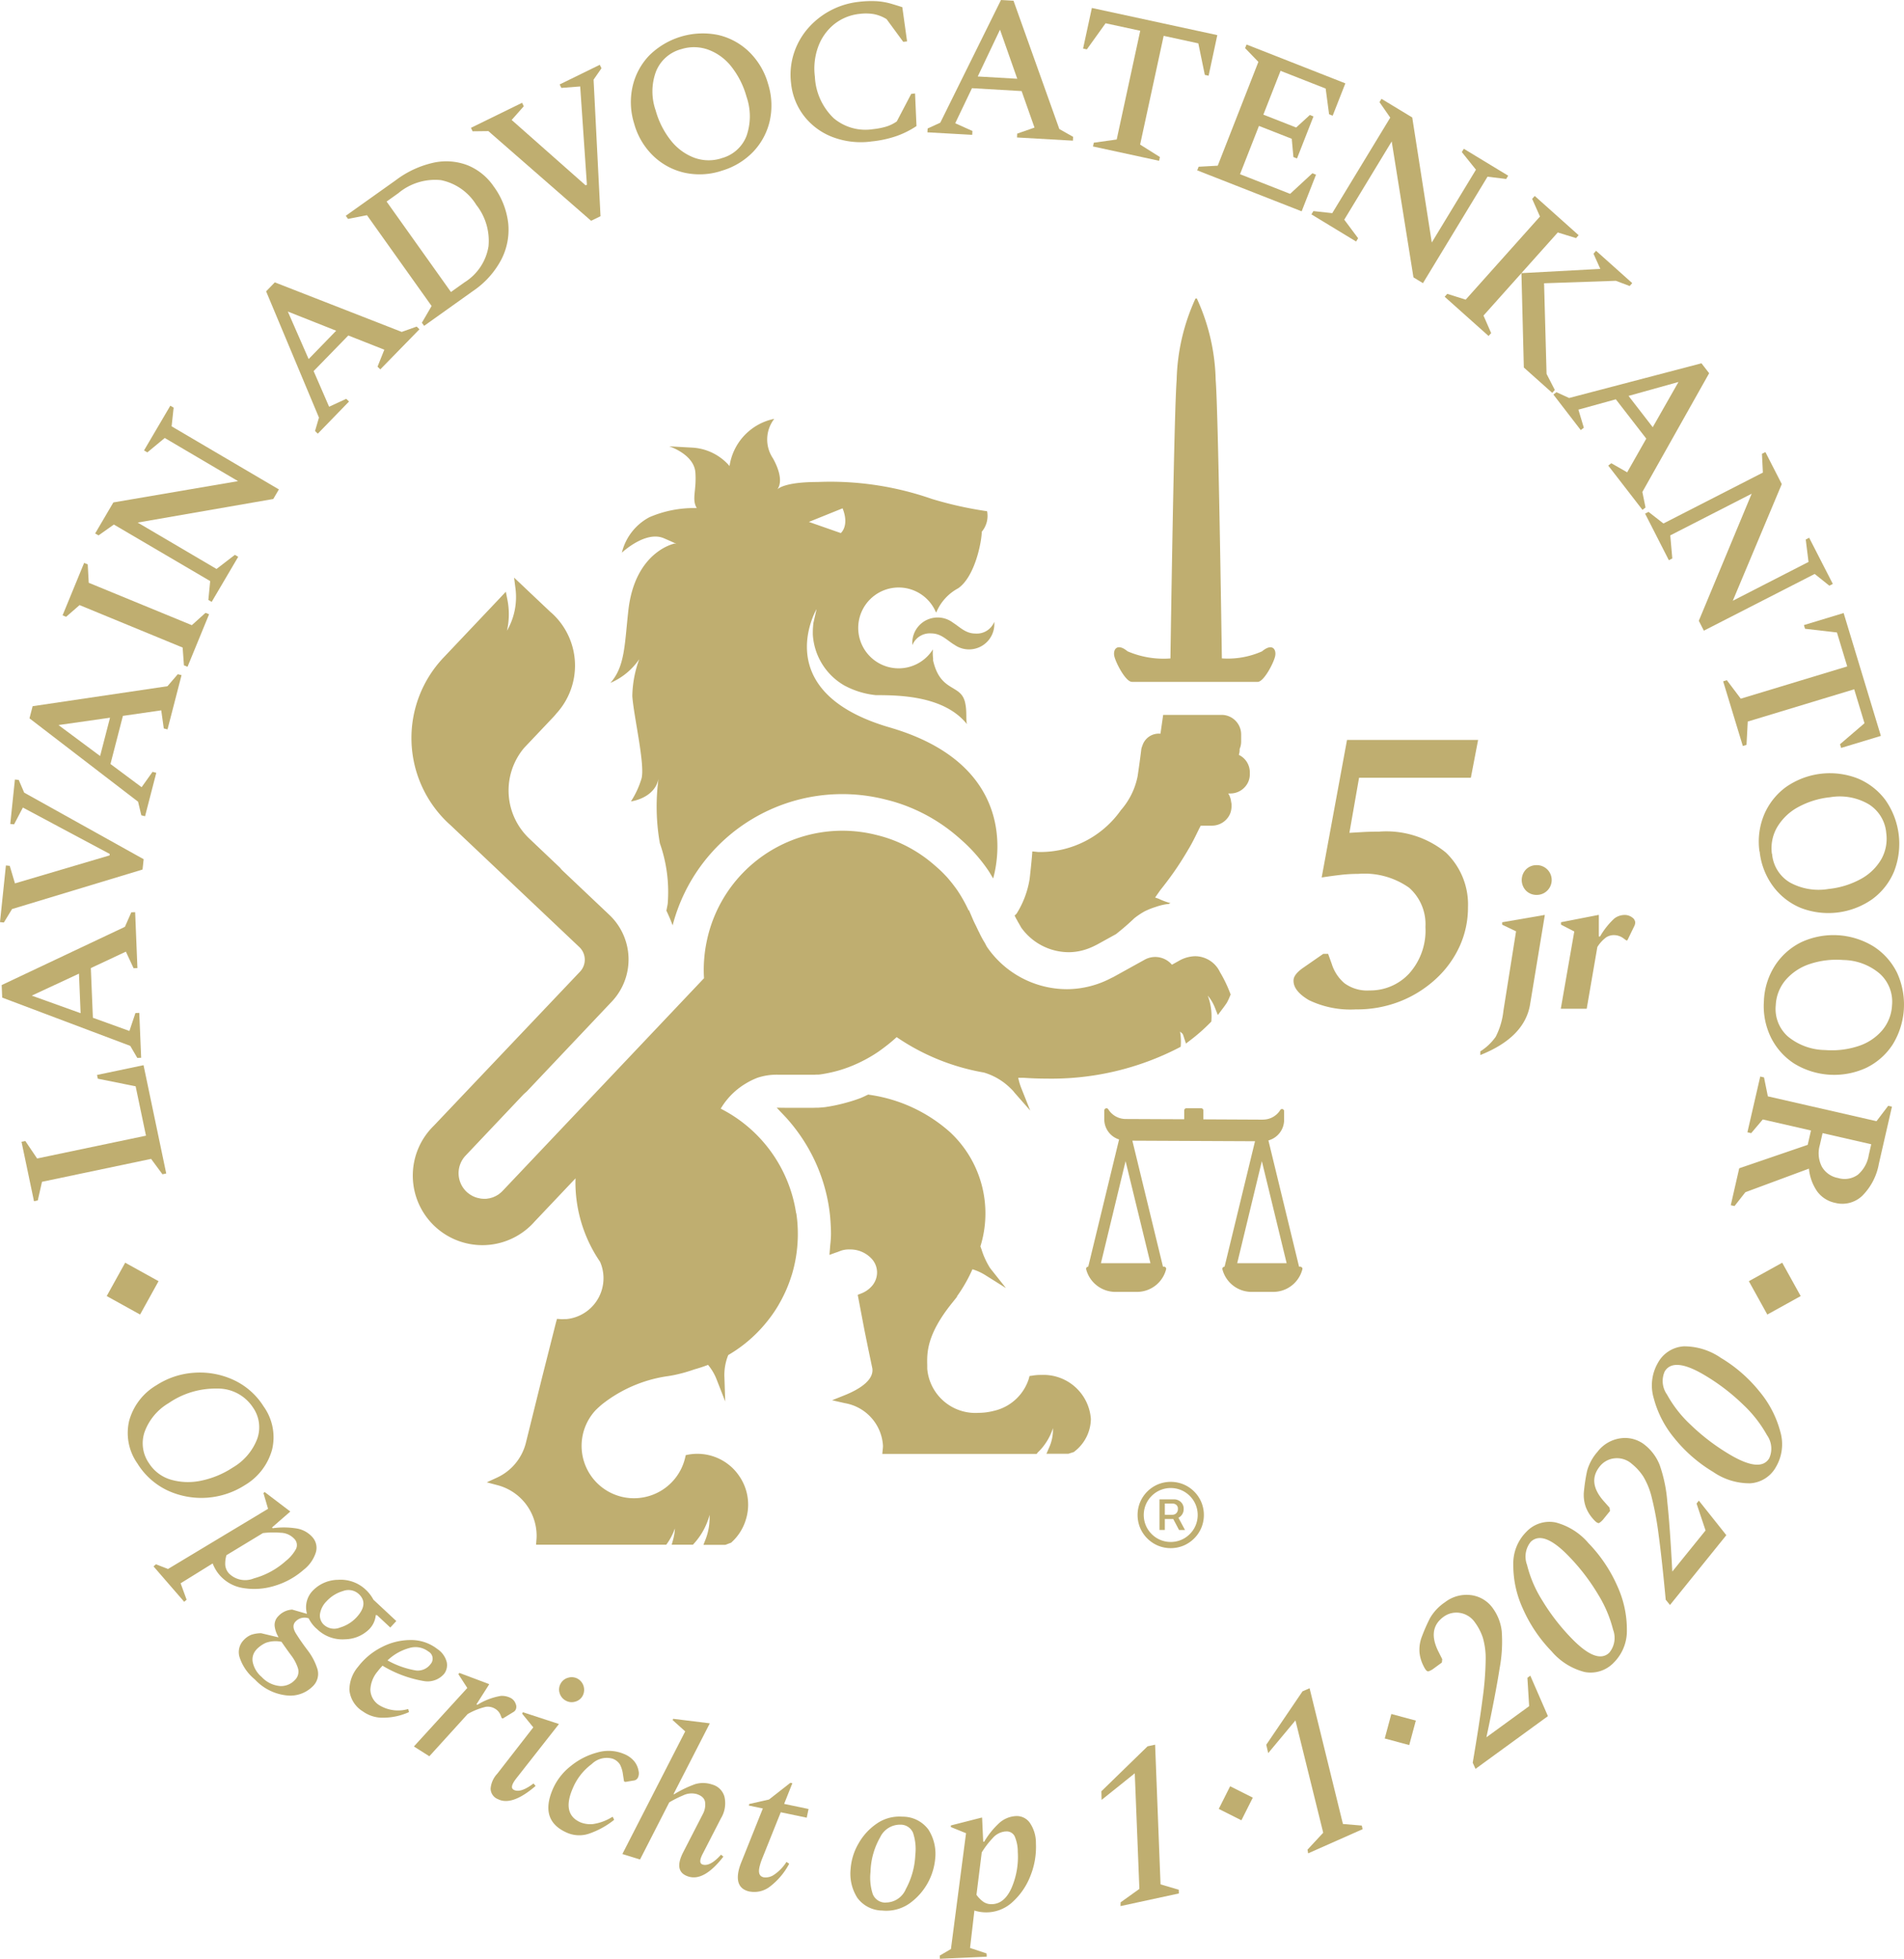 <svg xmlns="http://www.w3.org/2000/svg" xmlns:xlink="http://www.w3.org/1999/xlink" id="Group_15" data-name="Group 15" width="131.332" height="135.1" viewBox="0 0 131.332 135.1"><defs><clipPath id="clip-path"><rect id="Rectangle_25" data-name="Rectangle 25" width="131.332" height="135.1" fill="none"></rect></clipPath></defs><g id="Group_15-2" data-name="Group 15" clip-path="url(#clip-path)"><path id="Path_193" data-name="Path 193" d="M61.552,37.415c.486,1.219-.124,1.708-.124,1.708l-2.2-.77ZM49.944,39.851s-2.723.546-3.171,4.626c-.262,2.346-.229,3.849-1.237,4.98a4.6,4.6,0,0,0,1.991-1.637,7.747,7.747,0,0,0-.479,2.545c.09,1.361.905,4.8.629,5.707a6.066,6.066,0,0,1-.724,1.558s1.628-.2,1.9-1.558a14.6,14.6,0,0,0,.094,4.441,10.107,10.107,0,0,1,.543,4.165c-.023.162-.062.326-.09.491a10.939,10.939,0,0,1,.429,1.012A12.091,12.091,0,0,1,64.516,57.5a11.446,11.446,0,0,1,1.594.507,11.921,11.921,0,0,1,3.326,2.01c.093.078.181.155.264.23.178.157.35.314.514.478s.337.34.495.524c.078.087.158.178.236.275.026.028.055.067.084.1.216.265.407.523.581.781.114.172.22.362.327.543.6-2.165,1.083-8.028-7.135-10.419-8.412-2.449-5.044-8.162-5.044-8.162l-.221.967c0,.022-.016.154-.029.329-.009.125-.009.275-.009.456a4.35,4.35,0,0,0,2.188,3.523,5.846,5.846,0,0,0,2.158.659c1.633,0,4.721.045,6.285,2-.091-.376.018-.868-.133-1.511-.3-1.271-1.689-.666-2.2-2.87a.9.9,0,0,1,0-.141,2.832,2.832,0,0,1-.013-.638,2.788,2.788,0,1,1,.182-2.611c.012.029.035.049.044.077a3.345,3.345,0,0,1,1.513-1.675c1.176-.814,1.628-3.262,1.628-3.9a1.7,1.7,0,0,0,.369-1.416,25.862,25.862,0,0,1-3.815-.85A21.246,21.246,0,0,0,59.828,35.6c-2.1,0-2.658.394-2.78.51.113-.137.482-.733-.3-2.143a2.325,2.325,0,0,1,.091-2.723A3.9,3.9,0,0,0,53.755,34.5a3.652,3.652,0,0,0-2.537-1.269l-1.628-.091s1.722.543,1.809,1.814-.271,1.809.093,2.446a7.735,7.735,0,0,0-3.265.629,3.774,3.774,0,0,0-1.9,2.446s1.628-1.542,2.9-.994.724.36.724.36Z" transform="translate(-3.433 -2.356)" fill="#bfae70"></path><path id="Path_194" data-name="Path 194" d="M76.158,100.987a3.535,3.535,0,0,0-.592.05l-.184.025-.045.178a3.291,3.291,0,0,1-2.409,2.224,4.434,4.434,0,0,1-.687.121c-.117.01-.239.017-.36.017a3.333,3.333,0,0,1-3.554-3.043v-.252c-.019-.828-.045-2.075,1.664-4.221l.4-.5h-.026A10.427,10.427,0,0,0,71.445,93.7a3.711,3.711,0,0,1,.911.418l1.4.879L72.727,93.7l-.07-.091a5.328,5.328,0,0,1-.579-1.257c-.032-.091-.062-.168-.083-.233a7.656,7.656,0,0,0-2.09-7.871,10.588,10.588,0,0,0-5.559-2.581l-.082-.018-.08.033L64,81.771c-.094.044-.192.087-.286.126-.307.112-.614.217-.931.3a11.61,11.61,0,0,1-1.461.314c-.069.01-.152.019-.3.031l-.2.014-.123,0-.232.008H58.613l-.669-.008.459.484c.126.131.25.264.366.4a12.154,12.154,0,0,1,1,1.331,11.857,11.857,0,0,1,1.791,4.734c.042.288.074.578.093.877s.035.588.035.885a7.379,7.379,0,0,1-.052.769l-.019.235-.035.437.411-.15.126-.041.262-.1a1.717,1.717,0,0,1,.6-.083,2,2,0,0,1,1.572.709,1.406,1.406,0,0,1,.313.883,1.432,1.432,0,0,1-.4.979,1.879,1.879,0,0,1-.714.472l-.22.085.044.229L64,97.92l.258,1.268.282,1.348c.12.847-.986,1.484-1.937,1.862l-.838.336.878.2a3.169,3.169,0,0,1,2.631,2.933,1.97,1.97,0,0,1-.017.255l-.03.313H75.875l.069-.093A4.025,4.025,0,0,0,77,104.657v.1a2.993,2.993,0,0,1-.279,1.269l-.172.4h1.509l.043-.014.151-.048.149-.048.053-.017.035-.036a2.88,2.88,0,0,0,1.125-2.236,3.275,3.275,0,0,0-3.456-3.037" transform="translate(-4.369 -6.157)" fill="#bfae70"></path><path id="Path_195" data-name="Path 195" d="M70.847,46.406a1.748,1.748,0,0,0-2.782,1.562,1.288,1.288,0,0,1,1.289-.808c.685,0,1.053.436,1.571.763v-.007a1.747,1.747,0,0,0,2.786-1.554,1.292,1.292,0,0,1-1.293.807c-.684,0-1.053-.433-1.571-.762" transform="translate(-5.131 -3.473)" fill="#bfae70"></path><path id="Path_196" data-name="Path 196" d="M84.341,48.71h8.674c.419,0,1.083-1.264,1.2-1.747s-.18-.96-.9-.359a5.823,5.823,0,0,1-2.768.485c-.03-2.024-.248-16.98-.428-19.224a14.1,14.1,0,0,0-1.3-5.6h-.09a14.186,14.186,0,0,0-1.3,5.6c-.178,2.245-.4,17.216-.43,19.227A6.29,6.29,0,0,1,84.04,46.6c-.722-.6-1.025-.12-.906.359s.782,1.747,1.207,1.747" transform="translate(-6.266 -1.679)" fill="#bfae70"></path><path id="Path_197" data-name="Path 197" d="M75.834,67.431a2.871,2.871,0,0,0,.165.3,1.162,1.162,0,0,0,.071.124l.07.129a4.046,4.046,0,0,0,3.3,1.71,3.824,3.824,0,0,0,.886-.113,4.286,4.286,0,0,0,.942-.359c.045-.022.088-.043.129-.065l1.288-.711c.429-.338.852-.7,1.269-1.1a5.252,5.252,0,0,1,.709-.472,5.007,5.007,0,0,1,.751-.3,4.6,4.6,0,0,1,.46-.136c.118-.027.241-.049.363-.065.058-.006.116-.009.172-.013-.03-.009-.058-.026-.091-.035a.847.847,0,0,0,.137-.014,4.568,4.568,0,0,1-.817-.3c-.08-.035-.174-.053-.252-.094l.364-.517c.314-.391.622-.8.915-1.215.341-.484.648-.972.943-1.466.019-.031.035-.071.057-.1,0-.009.013-.018.017-.027.255-.419.488-.9.72-1.38.04-.088.088-.161.129-.248h.783a1.36,1.36,0,0,0,1.241-.821,1.45,1.45,0,0,0,.1-.523v-.125a1.122,1.122,0,0,0-.029-.176,1.316,1.316,0,0,0-.2-.573h.149a1.353,1.353,0,0,0,1.241-.82,1.306,1.306,0,0,0,.1-.523v-.126a1.331,1.331,0,0,0-.758-1.193l0-.006a1.052,1.052,0,0,0,.055-.3v-.1a1.319,1.319,0,0,0,.105-.5v-.507a1.352,1.352,0,0,0-1.35-1.346H88.539c-.009,0-1.731,0-2.6,0l-.187,1.3a1.181,1.181,0,0,0-1.244.817,1.519,1.519,0,0,0-.075.236s-.078.678-.254,1.866a5.015,5.015,0,0,1-1.153,2.348,6.807,6.807,0,0,1-5.649,2.891c-.1,0-.215-.018-.324-.028l-.065-.007h-.077c0,.21-.134,1.478-.182,1.885a6.379,6.379,0,0,1-.9,2.4,1.415,1.415,0,0,1-.138.13l.09.184c.018.032.034.063.053.093" transform="translate(-5.707 -4.019)" fill="#bfae70"></path><path id="Path_198" data-name="Path 198" d="M33.4,60.172l8.877,8.4a1.2,1.2,0,0,1,.046,1.693L32.238,80.891a4.8,4.8,0,1,0,6.961,6.6l2.812-2.969c0,.091-.006.181-.006.266a9.745,9.745,0,0,0,1.257,4.778c.136.242.285.479.443.71a2.834,2.834,0,0,1-2.058,3.915c-.094.018-.184.03-.276.039h-.093c-.071,0-.124.006-.171.006a.944.944,0,0,1-.136-.006l-.237-.017-.065.229-.963,3.807-1.125,4.541A3.611,3.611,0,0,1,36.6,105.16l-.711.327.756.2a3.617,3.617,0,0,1,2.684,3.49c0,.105-.006.21-.016.306l-.023.307h8.981l.084-.119a4.163,4.163,0,0,0,.514-1.008,3.755,3.755,0,0,1-.124.772l-.1.355h1.466l.083-.093a4.769,4.769,0,0,0,1.066-1.968v.155a4.139,4.139,0,0,1-.276,1.533l-.149.381h1.511l.048-.016.152-.058.152-.057.052-.019.04-.04a3.427,3.427,0,0,0,.82-1.144,2.9,2.9,0,0,0,.129-.337,3.468,3.468,0,0,0-.245-2.765,2.744,2.744,0,0,0-.178-.29,3.45,3.45,0,0,0-.425-.523,3.494,3.494,0,0,0-3.091-.975l-.184.035-.043.181a3.618,3.618,0,0,1-2.465,2.634,3.723,3.723,0,0,1-.7.141,3.4,3.4,0,0,1-.362.019A3.612,3.612,0,0,1,43.4,100.51c.141-.139.294-.28.452-.411a9.481,9.481,0,0,1,4.408-1.919c.176-.023.366-.055.557-.094A10.417,10.417,0,0,0,50.2,97.7q.485-.135.953-.314a3.607,3.607,0,0,1,.585.988l.6,1.536-.055-1.649-.006-.129c0-.133.006-.266.018-.4a3.822,3.822,0,0,1,.1-.569,3.3,3.3,0,0,1,.153-.456,9.641,9.641,0,0,0,2.743-2.395A9.214,9.214,0,0,0,56,93.282c.1-.181.21-.365.3-.552a9.047,9.047,0,0,0,.552-1.318c.053-.152.1-.3.143-.459a9.728,9.728,0,0,0,.351-2.6c0-.243-.009-.482-.026-.717s-.045-.476-.08-.708h-.012a9.71,9.71,0,0,0-5.2-7.213,4.627,4.627,0,0,1,.362-.533,4.964,4.964,0,0,1,1.362-1.2,5.037,5.037,0,0,1,.815-.4,4.215,4.215,0,0,1,1.405-.21H58.5l.149-.007.138,0,.147-.017a10.142,10.142,0,0,0,1.173-.25c.255-.071.5-.155.744-.245a9.956,9.956,0,0,0,1.72-.852q.325-.2.629-.431a11.372,11.372,0,0,0,.963-.789c.017.009.032.023.048.033a15.281,15.281,0,0,0,5.97,2.409,4.353,4.353,0,0,1,1.754,1.008c.083.078.167.162.252.249l.054.066.052.066,1.083,1.233-.608-1.525a4.34,4.34,0,0,1-.219-.733h.374c.51.034,1.048.055,1.557.055a19.138,19.138,0,0,0,9.139-2.124l.137-.075.009-.155a3.8,3.8,0,0,0-.056-.892l.185.165a2.9,2.9,0,0,1,.1.288l.124.374.314-.239a12.636,12.636,0,0,0,1.361-1.2l.075-.077.006-.105a4.033,4.033,0,0,0-.252-1.686c.021.029.049.055.067.085a2.968,2.968,0,0,1,.443.791l.184.466.3-.4c.113-.145.216-.291.314-.435a3.97,3.97,0,0,0,.226-.479l.043-.1-.036-.1a9.278,9.278,0,0,0-.7-1.449A1.91,1.91,0,0,0,84.776,69.2a2.337,2.337,0,0,0-1.135.314l-.491.274a1.507,1.507,0,0,0-1.885-.345l-2.155,1.193-.142.067a6.6,6.6,0,0,1-3.05.771A6.7,6.7,0,0,1,70.4,68.569a1.568,1.568,0,0,1-.1-.184l-.048-.085v-.006l-.036-.058a6.251,6.251,0,0,1-.348-.649l-.063-.12c-.021-.051-.052-.1-.074-.158l-.1-.209c-.065-.126-.126-.252-.188-.391l-.3-.7-.013.042a10.092,10.092,0,0,0-.758-1.361c-.152-.224-.314-.431-.472-.629-.093-.112-.151-.183-.21-.252-.123-.136-.249-.268-.381-.4s-.271-.257-.419-.387l-.22-.19a9.538,9.538,0,0,0-2.626-1.589,9.364,9.364,0,0,0-1.257-.4,9.555,9.555,0,0,0-11.624,6.891v0c-.02.08-.04.159-.057.239a9.664,9.664,0,0,0-.249,2.168c0,.2.006.387.019.576L36.986,85.382a1.7,1.7,0,0,1-.133.126l-.058.048c-.029.02-.055.043-.083.067l-.059.035-.092.055-.066.036-.094.042-.07.03-.09.032-.078.019-.09.027-.078.009-.09.017-.08.006H35.65l-.08-.006-.078-.006L35.4,85.9l-.078-.017-.084-.018-.07-.022-.091-.03-.071-.032-.084-.035-.077-.045-.07-.039-.085-.058-.057-.043a1.083,1.083,0,0,1-.137-.115,1.764,1.764,0,0,1-.067-2.493l4.01-4.237.209-.186,5.866-6.2a4.23,4.23,0,0,0-.165-5.976l-3.274-3.1-.139-.164-2.119-2.01a4.56,4.56,0,0,1-.349-6.25l2.014-2.127c.051-.054.1-.113.149-.167l.044-.058a4.891,4.891,0,0,0-.268-6.912q-.058-.055-.122-.105l-1.944-1.837-.567-.536.1.776a4.635,4.635,0,0,1-.591,2.888,5.148,5.148,0,0,0,.027-2.155l-.105-.537-.374.4-3.93,4.15A8.057,8.057,0,0,0,33.211,60Z" transform="translate(-2.314 -3.249)" fill="#bfae70"></path><path id="Path_199" data-name="Path 199" d="M94.857,93.356H91.448l1.7-7.037Zm-9.395,0H82.048l1.7-7.037Zm7.755-9.9-4.105-.02v-.62a.151.151,0,0,0-.149-.146H87.941a.151.151,0,0,0-.148.146v.614l-4.041-.018a1.419,1.419,0,0,1-1.2-.675.144.144,0,0,0-.159-.06.156.156,0,0,0-.114.141v.629A1.453,1.453,0,0,0,83.3,84.822L81.172,93.6a.143.143,0,0,0-.147.141.147.147,0,0,0,.007.049,2.089,2.089,0,0,0,1.946,1.545h1.614a2.073,2.073,0,0,0,1.948-1.545.135.135,0,0,0-.018-.129A.144.144,0,0,0,86.4,93.6h-.072l-2.112-8.693,8.46.039-2.1,8.654h-.006a.145.145,0,0,0-.146.147.138.138,0,0,0,.006.043,2.079,2.079,0,0,0,1.946,1.545h1.615a2.073,2.073,0,0,0,1.948-1.545.138.138,0,0,0-.016-.129l-.009,0a.15.15,0,0,0-.125-.062h-.075L93.6,84.889A1.468,1.468,0,0,0,94.683,83.5v-.629a.143.143,0,0,0-.141-.146h0a.147.147,0,0,0-.125.066l-.039.062a1.4,1.4,0,0,1-1.152.6Z" transform="translate(-6.109 -6.233)" fill="#bfae70"></path><path id="Path_200" data-name="Path 200" d="M11.587,86.926l-.26.055-.784-1.061L3.018,87.5l-.292,1.286-.26.054-.861-4.1.261-.055.815,1.207,7.509-1.573-.713-3.405-2.609-.524-.055-.26,3.209-.673Z" transform="translate(-0.121 -5.99)" fill="#bfae70"></path><path id="Path_201" data-name="Path 201" d="M9.745,78.085l-.266.011-.484-.83L.161,73.936l-.036-.865,8.5-4.017.441-1,.265-.011L9.488,71.9l-.265.01-.531-1.144L6.274,71.9l.142,3.426,2.52.911L9.351,75l.265-.011ZM5.569,75.01l-.113-2.727L2.2,73.8Z" transform="translate(-0.009 -5.13)" fill="#bfae70"></path><path id="Path_202" data-name="Path 202" d="M9.832,64.358l-9,2.725-.566.928L0,67.983l.408-3.906.265.028.359,1.208,6.527-1.93.01-.1-5.991-3.2L.972,61.241l-.264-.028.32-3.062.264.027.377.877,8.239,4.59Z" transform="translate(0 -4.385)" fill="#bfae70"></path><path id="Path_203" data-name="Path 203" d="M10.171,60.09l-.258-.067-.222-.935L2.2,53.337l.217-.838,9.3-1.378.713-.829.258.066L11.721,54.1l-.258-.067-.176-1.248-2.643.382-.858,3.319,2.148,1.6.754-1.059.258.067Zm-3.1-4.154.684-2.643L4.2,53.8Z" transform="translate(-0.166 -3.792)" fill="#bfae70"></path><path id="Path_204" data-name="Path 204" d="M13.287,49.155l-.247-.1-.09-1.226L5.84,44.9l-.926.807-.246-.1,1.487-3.617.248.1.07,1.271,7.111,2.924.945-.852.245.1Z" transform="translate(-0.352 -3.166)" fill="#bfae70"></path><path id="Path_205" data-name="Path 205" d="M15.137,43.795l-.229-.135.126-1.3-6.644-3.9-1.057.749L7.1,39.074l1.256-2.139,8.6-1.468L11.9,32.49l-1.2.994-.229-.136,1.813-3.084.229.135-.14,1.288,7.4,4.351-.387.66-9.354,1.626,5.439,3.2,1.266-.974.23.135Z" transform="translate(-0.536 -2.282)" fill="#bfae70"></path><path id="Path_206" data-name="Path 206" d="M23.418,31.5l-.19-.186.27-.922-3.645-8.709.6-.619,8.754,3.417,1.03-.367.192.186-2.7,2.765-.191-.186.468-1.171-2.484-.981-2.392,2.456,1.068,2.459,1.181-.546.192.186Zm-.632-5.146,1.9-1.955-3.336-1.322Z" transform="translate(-1.497 -1.589)" fill="#bfae70"></path><path id="Path_207" data-name="Path 207" d="M31.2,23.382l-.155-.216.671-1.153-4.458-6.263-1.307.256-.155-.216,3.458-2.46a6.74,6.74,0,0,1,2.632-1.21,4.119,4.119,0,0,1,2.32.188,4,4,0,0,1,1.78,1.44A5.319,5.319,0,0,1,37,16.3a4.481,4.481,0,0,1-.479,2.515,5.992,5.992,0,0,1-1.951,2.165Zm-1.749-9.173-.84.6,4.439,6.238.935-.666A3.6,3.6,0,0,0,35.64,17.9a4,4,0,0,0-.842-2.863,3.737,3.737,0,0,0-2.44-1.706,3.954,3.954,0,0,0-2.91.877" transform="translate(-1.945 -0.907)" fill="#bfae70"></path><path id="Path_208" data-name="Path 208" d="M43.421,15.593,36.336,9.408l-1.087.013-.116-.239L38.66,7.455l.117.239-.835.945,5.1,4.509.09-.043-.463-6.777-1.3.1-.116-.239,2.766-1.354.117.239-.544.785.478,9.419Z" transform="translate(-2.649 -0.365)" fill="#bfae70"></path><path id="Path_209" data-name="Path 209" d="M53.275,11.983a4.87,4.87,0,0,1-2.554.107A4.546,4.546,0,0,1,48.6,10.932a4.905,4.905,0,0,1-1.306-2.208,4.951,4.951,0,0,1-.112-2.57,4.542,4.542,0,0,1,1.145-2.137A5.256,5.256,0,0,1,53.089,2.6a4.527,4.527,0,0,1,2.133,1.164,4.962,4.962,0,0,1,1.308,2.215,4.927,4.927,0,0,1,.109,2.564,4.551,4.551,0,0,1-1.156,2.13,4.93,4.93,0,0,1-2.209,1.306m.019-.874a2.529,2.529,0,0,0,1.747-1.542,4.107,4.107,0,0,0,0-2.707,5.882,5.882,0,0,0-1.065-2.1A3.619,3.619,0,0,0,52.39,3.61a2.89,2.89,0,0,0-1.833-.037A2.588,2.588,0,0,0,48.8,5.11a3.95,3.95,0,0,0-.027,2.69A5.823,5.823,0,0,0,49.848,9.91a3.735,3.735,0,0,0,1.595,1.159,2.888,2.888,0,0,0,1.852.041" transform="translate(-3.548 -0.187)" fill="#bfae70"></path><path id="Path_210" data-name="Path 210" d="M64.516,9.769a5.482,5.482,0,0,1-2.639-.31,4.536,4.536,0,0,1-1.96-1.44,4.4,4.4,0,0,1-.905-2.276,4.82,4.82,0,0,1,.2-2.074,4.934,4.934,0,0,1,.973-1.715,5.421,5.421,0,0,1,3.5-1.821A7.117,7.117,0,0,1,64.907.088a4.657,4.657,0,0,1,.938.155c.282.08.563.167.841.259l.328,2.358-.264.031L65.6,1.325A2.627,2.627,0,0,0,64.721.98a3.32,3.32,0,0,0-.949-.02,3.371,3.371,0,0,0-1.787.717,3.566,3.566,0,0,0-1.1,1.546,4.394,4.394,0,0,0-.23,2.068,4.239,4.239,0,0,0,1.3,2.87,3.4,3.4,0,0,0,2.72.753,4.99,4.99,0,0,0,.9-.176,2.6,2.6,0,0,0,.73-.357l.995-1.9.264-.03.1,2.25a6.307,6.307,0,0,1-1.307.664,7.547,7.547,0,0,1-1.838.4" transform="translate(-4.447 -0.006)" fill="#bfae70"></path><path id="Path_211" data-name="Path 211" d="M69.186,9.127l.017-.265.872-.4L74.262,0l.864.049,3.16,8.85.951.538-.014.265-3.856-.221.014-.265L76.574,8.8l-.889-2.518-3.424-.2L71.105,8.5l1.187.534-.015.266Zm3.473-3.852,2.725.157-1.19-3.386Z" transform="translate(-5.217)" fill="#bfae70"></path><path id="Path_212" data-name="Path 212" d="M81.482,10.147l.057-.26,1.58-.221,1.623-7.5L82.352,1.65l-1.292,1.8-.26-.056.606-2.8,8.652,1.873-.6,2.8-.261-.057-.448-2.174-2.391-.519-1.624,7.5,1.364.858-.055.26Z" transform="translate(-6.092 -0.045)" fill="#bfae70"></path><path id="Path_213" data-name="Path 213" d="M89.313,12l.1-.249,1.317-.073L93.533,4.52l-.915-.949.1-.249L99.533,6l-.876,2.231-.247-.1-.235-1.772L95.062,5.137,93.877,8.158l2.262.888.946-.864.248.1-1.136,2.9-.248-.1-.114-1.259-2.262-.888-1.306,3.331,3.456,1.355L97.26,12.2l.248.1-.99,2.526Z" transform="translate(-6.734 -0.251)" fill="#bfae70"></path><path id="Path_214" data-name="Path 214" d="M97.835,15.342l.137-.227,1.3.143,4-6.589L102.53,7.6l.139-.227,2.12,1.285,1.348,8.625,3.047-5.023-.975-1.215.138-.228,3.06,1.856-.139.227-1.286-.157-4.454,7.343-.655-.4-1.5-9.375L100.1,15.707l.955,1.28-.138.227Z" transform="translate(-7.377 -0.556)" fill="#bfae70"></path><path id="Path_215" data-name="Path 215" d="M107.775,21.569l.178-.2,1.272.4,5.124-5.732-.54-1.219.178-.2,3.028,2.706-.178.2-1.26-.389-5.124,5.732.528,1.208-.178.2Zm5.46,4.88-.165-6.508,5.441-.293L118.04,18.6l.178-.2,2.494,2.229-.178.2-.951-.36-4.952.171.172,6.249.57,1.111-.178.2Z" transform="translate(-8.126 -1.102)" fill="#bfae70"></path><path id="Path_216" data-name="Path 216" d="M115.885,29.255l.211-.162.874.4L126.1,27.1l.53.685-4.607,8.19.219,1.072-.211.163-2.362-3.055.212-.162,1.094.626,1.318-2.323-2.1-2.713-2.582.714.374,1.246-.212.163Zm5.184.094,1.67,2.159,1.775-3.119Z" transform="translate(-8.738 -2.043)" fill="#bfae70"></path><path id="Path_217" data-name="Path 217" d="M122.727,37.97l.238-.121,1.026.8,6.86-3.511-.064-1.294.238-.121,1.129,2.208-3.379,8.048L134,41.3l-.193-1.546.237-.121,1.631,3.184-.238.122-1.012-.81-7.645,3.912-.349-.681,3.647-8.765-5.615,2.874.141,1.591-.238.122Z" transform="translate(-9.253 -2.543)" fill="#bfae70"></path><path id="Path_218" data-name="Path 218" d="M128.551,50.44l.254-.078.961,1.275,7.343-2.225-.71-2.342-2.2-.255-.078-.254,2.74-.831,2.569,8.474-2.74.83-.078-.255L138.3,53.33l-.71-2.341-7.342,2.225-.087,1.609-.254.077Z" transform="translate(-9.693 -3.448)" fill="#bfae70"></path><path id="Path_219" data-name="Path 219" d="M131.256,63.074a4.846,4.846,0,0,1,.321-2.537,4.559,4.559,0,0,1,1.5-1.9,5.286,5.286,0,0,1,4.948-.6,4.538,4.538,0,0,1,1.915,1.486,5.252,5.252,0,0,1,.6,4.932,4.514,4.514,0,0,1-1.5,1.909,5.276,5.276,0,0,1-4.948.6,4.527,4.527,0,0,1-1.907-1.5,4.9,4.9,0,0,1-.918-2.395m.858.165a2.532,2.532,0,0,0,1.228,1.98,4.115,4.115,0,0,0,2.67.448,5.877,5.877,0,0,0,2.246-.7,3.626,3.626,0,0,0,1.4-1.367A2.894,2.894,0,0,0,140,61.8a2.587,2.587,0,0,0-1.221-1.989,3.956,3.956,0,0,0-2.646-.476,5.84,5.84,0,0,0-2.262.71,3.75,3.75,0,0,0-1.408,1.378,2.879,2.879,0,0,0-.349,1.82" transform="translate(-9.893 -4.349)" fill="#bfae70"></path><path id="Path_220" data-name="Path 220" d="M131.591,74.275a4.866,4.866,0,0,1,.774-2.438,4.553,4.553,0,0,1,1.815-1.6,5.285,5.285,0,0,1,4.975.3,4.539,4.539,0,0,1,1.615,1.807,5.251,5.251,0,0,1-.3,4.959,4.535,4.535,0,0,1-1.824,1.607,5.285,5.285,0,0,1-4.975-.3,4.546,4.546,0,0,1-1.606-1.816,4.924,4.924,0,0,1-.472-2.521m.815.316a2.53,2.53,0,0,0,.851,2.17,4.116,4.116,0,0,0,2.545.922,5.878,5.878,0,0,0,2.335-.283,3.619,3.619,0,0,0,1.625-1.093,2.892,2.892,0,0,0,.663-1.71,2.6,2.6,0,0,0-.842-2.178,3.957,3.957,0,0,0-2.519-.945,5.824,5.824,0,0,0-2.352.289,3.737,3.737,0,0,0-1.634,1.1,2.882,2.882,0,0,0-.672,1.726" transform="translate(-9.921 -5.259)" fill="#bfae70"></path><path id="Path_221" data-name="Path 221" d="M131.152,80.305l.26.06.265,1.306,7.495,1.714.806-1.061.259.059-.9,3.926a4.149,4.149,0,0,1-1.149,2.222,1.99,1.99,0,0,1-1.878.484,2.041,2.041,0,0,1-1.229-.785,3.283,3.283,0,0,1-.57-1.573l-4.384,1.626-.749.955-.259-.059.583-2.546,4.724-1.617.226-.99-3.325-.761-.8.945-.26-.06Zm7.482,5.434.174-.763-3.357-.768-.19.828a2.03,2.03,0,0,0,.139,1.483,1.616,1.616,0,0,0,1.118.784,1.562,1.562,0,0,0,1.366-.225,2.249,2.249,0,0,0,.751-1.339" transform="translate(-9.736 -6.055)" fill="#bfae70"></path><path id="Path_222" data-name="Path 222" d="M10.211,108.678a3.648,3.648,0,0,1-.585-2.959,4.1,4.1,0,0,1,1.875-2.453,5.416,5.416,0,0,1,2.6-.865,5.524,5.524,0,0,1,2.7.483,4.848,4.848,0,0,1,2.1,1.839,3.647,3.647,0,0,1,.586,2.973,4.119,4.119,0,0,1-1.88,2.457,5.558,5.558,0,0,1-5.269.395,4.9,4.9,0,0,1-2.128-1.869m.781-.044a2.68,2.68,0,0,0,1.5,1.135,4.275,4.275,0,0,0,2.091.076,6.244,6.244,0,0,0,2.2-.913,3.9,3.9,0,0,0,1.673-1.959,2.381,2.381,0,0,0-.286-2.176,2.886,2.886,0,0,0-2.488-1.306,5.692,5.692,0,0,0-3.325,1,3.832,3.832,0,0,0-1.654,1.963,2.408,2.408,0,0,0,.286,2.177" transform="translate(-0.718 -7.72)" fill="#bfae70"></path><path id="Path_223" data-name="Path 223" d="M11.454,116.428l.167-.146.833.324,6.9-4.15-.318-1.084.084-.073,1.736,1.319.027.031-1.256,1.093.045.053a5.65,5.65,0,0,1,1.641.015,1.859,1.859,0,0,1,1.108.609,1.1,1.1,0,0,1,.234,1.028,2.452,2.452,0,0,1-.852,1.219,5.312,5.312,0,0,1-1.988,1.1,4.725,4.725,0,0,1-2.14.161,2.688,2.688,0,0,1-1.649-.882,2.717,2.717,0,0,1-.493-.821l-2.21,1.37.413,1.131-.167.144Zm9.7-1.911a1.315,1.315,0,0,0-.926-.408,5.88,5.88,0,0,0-1.23.022l-2.515,1.525a2.069,2.069,0,0,0-.082.689.989.989,0,0,0,.261.573,1.579,1.579,0,0,0,1.716.336,5.426,5.426,0,0,0,2.2-1.2,2.707,2.707,0,0,0,.707-.835.614.614,0,0,0-.129-.7" transform="translate(-0.864 -8.392)" fill="#bfae70"></path><path id="Path_224" data-name="Path 224" d="M23.17,121.213a2.343,2.343,0,0,1-.534-.707.845.845,0,0,0-.914.228c-.189.2-.177.478.039.823s.479.729.8,1.15a4.19,4.19,0,0,1,.673,1.281,1.187,1.187,0,0,1-.331,1.218,2.184,2.184,0,0,1-1.69.623,3.487,3.487,0,0,1-2.291-1.111,3.284,3.284,0,0,1-1.054-1.533,1.184,1.184,0,0,1,.245-1.138,1.514,1.514,0,0,1,.54-.4,2.144,2.144,0,0,1,.7-.117l1.178.282.019-.02a1.88,1.88,0,0,1-.262-.746.857.857,0,0,1,.26-.7,1.408,1.408,0,0,1,.947-.445l1,.288.018-.019a1.636,1.636,0,0,1,.435-1.605,2.453,2.453,0,0,1,1.712-.717,2.516,2.516,0,0,1,1.938.708,2.563,2.563,0,0,1,.5.66l1.582,1.475-.416.448-.913-.852-.089-.006a1.583,1.583,0,0,1-.466.987,2.428,2.428,0,0,1-1.639.681,2.511,2.511,0,0,1-1.984-.741m-4.149,1.46a.979.979,0,0,0-.245.872,1.837,1.837,0,0,0,.615,1.01,1.953,1.953,0,0,0,1.282.626,1.3,1.3,0,0,0,1-.411.8.8,0,0,0,.222-.808,2.945,2.945,0,0,0-.473-.9q-.345-.465-.665-.933a1.968,1.968,0,0,0-1.083.071,2.077,2.077,0,0,0-.656.47m4.691-1.694a1.042,1.042,0,0,0,1.085.168,2.541,2.541,0,0,0,1.124-.688q.888-.953.168-1.625A1.054,1.054,0,0,0,25,118.623a2.48,2.48,0,0,0-1.129.7,1.589,1.589,0,0,0-.455.874.866.866,0,0,0,.3.78" transform="translate(-1.343 -8.886)" fill="#bfae70"></path><path id="Path_225" data-name="Path 225" d="M26.954,127.237a1.944,1.944,0,0,1-.888-1.452,2.472,2.472,0,0,1,.6-1.605,4.724,4.724,0,0,1,1.633-1.352,4.337,4.337,0,0,1,2-.49,2.94,2.94,0,0,1,1.832.619,1.54,1.54,0,0,1,.647.9.993.993,0,0,1-.184.82,1.5,1.5,0,0,1-1.344.5,8.158,8.158,0,0,1-2.9-1.068,4.841,4.841,0,0,0-.343.4,2.087,2.087,0,0,0-.495,1.247,1.3,1.3,0,0,0,.58,1.056,2.489,2.489,0,0,0,2.015.289l.023.017.044.192a4.352,4.352,0,0,1-1.739.386,2.327,2.327,0,0,1-1.475-.459M31.5,123.12a1.464,1.464,0,0,0-1.3-.23,3.5,3.5,0,0,0-1.505.855,6.1,6.1,0,0,0,1.96.693,1.089,1.089,0,0,0,1-.428.565.565,0,0,0-.156-.889" transform="translate(-1.965 -9.224)" fill="#bfae70"></path><path id="Path_226" data-name="Path 226" d="M30.877,129.865l3.684-4.034-.613-.949.06-.092,2.029.763.035.022-.878,1.381.058.038a4.488,4.488,0,0,1,1.616-.616,1.306,1.306,0,0,1,.726.165.735.735,0,0,1,.308.394.468.468,0,0,1-.018.416.457.457,0,0,1-.13.129l-.753.459-.07-.044-.069-.175a.882.882,0,0,0-.372-.451.967.967,0,0,0-.659-.139,4.559,4.559,0,0,0-1.248.5l-2.64,2.908Z" transform="translate(-2.328 -9.409)" fill="#bfae70"></path><path id="Path_227" data-name="Path 227" d="M37.088,133.515a.79.79,0,0,1-.487-.721,1.7,1.7,0,0,1,.457-1.023l2.487-3.2-.77-.944.053-.1,2.448.8.036.018-2.966,3.779c-.3.394-.353.644-.15.753q.465.247,1.364-.436l.144.171q-1.649,1.416-2.616.9m4.705-6.781a.852.852,0,0,1-.427-.509.813.813,0,0,1,.061-.66.829.829,0,0,1,.509-.411.852.852,0,0,1,.666.063.879.879,0,0,1,.356,1.163.815.815,0,0,1-.514.418.831.831,0,0,1-.65-.063" transform="translate(-2.76 -9.433)" fill="#bfae70"></path><path id="Path_228" data-name="Path 228" d="M42.207,136.259q-1.936-.836-.987-3.026a4.1,4.1,0,0,1,1.236-1.581,4.833,4.833,0,0,1,1.838-.935,2.74,2.74,0,0,1,1.823.1,1.787,1.787,0,0,1,.721.516,1.45,1.45,0,0,1,.294.665.7.7,0,0,1-.027.411.374.374,0,0,1-.334.248l-.553.093-.09-.039-.08-.517a2,2,0,0,0-.2-.644.993.993,0,0,0-.5-.4,1.476,1.476,0,0,0-1.451.37,3.984,3.984,0,0,0-1.306,1.672q-.771,1.782.542,2.349a1.875,1.875,0,0,0,.831.118,3.437,3.437,0,0,0,1.359-.5l.038.017.084.188a5.731,5.731,0,0,1-1.726.952,2.113,2.113,0,0,1-1.516-.058" transform="translate(-3.084 -9.848)" fill="#bfae70"></path><path id="Path_229" data-name="Path 229" d="M47.649,137.918l-1.219-.377,4.334-8.458-.863-.777.029-.092,2.489.307.04.012-2.5,4.874.04.013a7.813,7.813,0,0,1,1.457-.7,1.946,1.946,0,0,1,1.174.03,1.2,1.2,0,0,1,.842.842,2,2,0,0,1-.245,1.492l-1.243,2.418q-.351.66-.018.764.516.16,1.27-.68l.161.136q-1.327,1.709-2.4,1.376t-.357-1.707l1.353-2.63a1.351,1.351,0,0,0,.141-.806q-.061-.388-.592-.553a1.348,1.348,0,0,0-.932.1,7.434,7.434,0,0,0-.946.476Z" transform="translate(-3.501 -9.667)" fill="#bfae70"></path><path id="Path_230" data-name="Path 230" d="M55.873,140.494q-1.032-.214-.78-1.424c.018-.081.04-.168.068-.261s.064-.188.1-.284l1.508-3.766-.964-.2.023-.108,1.367-.31,1.472-1.152.137.029-.567,1.426,1.684.351-.125.6-1.792-.374-1.3,3.243a3.845,3.845,0,0,0-.173.559c-.083.4.015.626.3.685a1.017,1.017,0,0,0,.727-.189,2.959,2.959,0,0,0,.84-.874l.188.125A4.772,4.772,0,0,1,57.2,140.19a1.755,1.755,0,0,1-1.325.3" transform="translate(-4.15 -10.027)" fill="#bfae70"></path><path id="Path_231" data-name="Path 231" d="M65.692,141.989a2.161,2.161,0,0,1-1.772-.878,3.1,3.1,0,0,1-.463-1.989,4.036,4.036,0,0,1,.535-1.738,4.092,4.092,0,0,1,1.27-1.392,2.733,2.733,0,0,1,1.76-.476,2.2,2.2,0,0,1,1.8.887,3.1,3.1,0,0,1,.47,2,4.275,4.275,0,0,1-1.79,3.109,2.8,2.8,0,0,1-1.816.482m.188-.558a1.5,1.5,0,0,0,1.394-.932,5.388,5.388,0,0,0,.651-2.356,3.532,3.532,0,0,0-.153-1.51.925.925,0,0,0-.879-.571,1.514,1.514,0,0,0-1.39.864,5.085,5.085,0,0,0-.668,2.4,3.642,3.642,0,0,0,.153,1.518.931.931,0,0,0,.893.592" transform="translate(-4.784 -10.217)" fill="#bfae70"></path><path id="Path_232" data-name="Path 232" d="M70.118,145.314l-.01-.221.771-.453,1.041-7.988-1.047-.424,0-.111,2.113-.539.042,0,.075,1.662.07,0A5.622,5.622,0,0,1,74.2,135.96a1.855,1.855,0,0,1,1.164-.489,1.1,1.1,0,0,1,.951.457,2.441,2.441,0,0,1,.425,1.425,5.315,5.315,0,0,1-.378,2.238,4.722,4.722,0,0,1-1.2,1.775,2.667,2.667,0,0,1-2.665.619l-.3,2.582,1.141.379.009.221Zm4.531-8.784a1.317,1.317,0,0,0-.9.471,5.991,5.991,0,0,0-.746.977L72.64,140.9a2.015,2.015,0,0,0,.487.492.985.985,0,0,0,.61.153q.845-.037,1.33-1.136a5.41,5.41,0,0,0,.423-2.47,2.7,2.7,0,0,0-.215-1.073.61.61,0,0,0-.627-.332" transform="translate(-5.286 -10.214)" fill="#bfae70"></path><path id="Path_233" data-name="Path 233" d="M83.484,141.278l.008-.259,1.294-.926-.318-7.973-2.287,1.832-.017-.592,3.185-3.1.522-.114.374,9.634,1.256.371.008.256Z" transform="translate(-6.195 -9.813)" fill="#bfae70"></path><rect id="Rectangle_21" data-name="Rectangle 21" width="1.749" height="1.749" transform="translate(84.066 124.763) rotate(-63.327)" fill="#bfae70"></rect><path id="Path_234" data-name="Path 234" d="M97.355,137.322l-.044-.254,1.083-1.168-1.915-7.746L94.6,130.409l-.134-.577,2.5-3.683.488-.215,2.3,9.363,1.3.11.058.249Z" transform="translate(-7.123 -9.495)" fill="#bfae70"></path><rect id="Rectangle_22" data-name="Rectangle 22" width="1.749" height="1.749" transform="translate(95.515 119.905) rotate(-74.928)" fill="#bfae70"></rect><path id="Path_235" data-name="Path 235" d="M109.761,130.97l-.193-.424q.465-2.729.681-4.422a21.322,21.322,0,0,0,.211-2.66,5.1,5.1,0,0,0-.192-1.533,3.771,3.771,0,0,0-.538-1.047,1.549,1.549,0,0,0-1.053-.672,1.492,1.492,0,0,0-1.123.273q-1.143.834-.346,2.41l.258.512-.027.232-.533.389a1.3,1.3,0,0,1-.387.215c-.1.026-.212-.094-.342-.363a2.638,2.638,0,0,1-.276-.9,2.49,2.49,0,0,1,.173-1.165,11.973,11.973,0,0,1,.55-1.246,3.353,3.353,0,0,1,1.033-1.093,2.43,2.43,0,0,1,1.782-.49,2.182,2.182,0,0,1,1.536.935,3.3,3.3,0,0,1,.593,1.551,10,10,0,0,1-.147,2.575q-.259,1.686-.909,4.746l2.948-2.147-.12-1.955.2-.147,1.215,2.79Z" transform="translate(-7.984 -8.97)" fill="#bfae70"></path><path id="Path_236" data-name="Path 236" d="M119.824,123.233a2.2,2.2,0,0,1-2.017.644,4.421,4.421,0,0,1-2.268-1.422,10.053,10.053,0,0,1-1.993-2.964,7.148,7.148,0,0,1-.652-3.027,3.083,3.083,0,0,1,.9-2.253,2.185,2.185,0,0,1,2.022-.647,4.45,4.45,0,0,1,2.262,1.426,10.092,10.092,0,0,1,1.994,2.964,7.211,7.211,0,0,1,.657,3.023,3.079,3.079,0,0,1-.908,2.258m-.308-.685a1.6,1.6,0,0,0,.265-1.589,8.644,8.644,0,0,0-1.043-2.447,14.21,14.21,0,0,0-1.97-2.575q-1.79-1.876-2.666-1.04a1.613,1.613,0,0,0-.259,1.584,8.328,8.328,0,0,0,1.044,2.447,14.5,14.5,0,0,0,1.974,2.569q1.79,1.876,2.655,1.051" transform="translate(-8.512 -8.559)" fill="#bfae70"></path><path id="Path_237" data-name="Path 237" d="M124.1,118.785l-.295-.361q-.257-2.757-.485-4.446a21.449,21.449,0,0,0-.484-2.627,5.115,5.115,0,0,0-.581-1.431,3.768,3.768,0,0,0-.791-.871,1.543,1.543,0,0,0-1.191-.378,1.487,1.487,0,0,0-1.014.554q-.89,1.1.288,2.417l.381.429.035.231-.415.513a1.3,1.3,0,0,1-.32.308c-.087.051-.229-.037-.424-.263a2.643,2.643,0,0,1-.5-.8,2.491,2.491,0,0,1-.134-1.169,12.42,12.42,0,0,1,.21-1.347,3.322,3.322,0,0,1,.717-1.321,2.415,2.415,0,0,1,1.594-.934,2.184,2.184,0,0,1,1.725.5,3.305,3.305,0,0,1,.973,1.344,9.914,9.914,0,0,1,.524,2.528q.184,1.695.346,4.82l2.294-2.836-.621-1.857.159-.2,1.895,2.383Z" transform="translate(-8.909 -8.088)" fill="#bfae70"></path><path id="Path_238" data-name="Path 238" d="M131.8,108.737a2.188,2.188,0,0,1-1.781,1.14,4.414,4.414,0,0,1-2.559-.785,10.091,10.091,0,0,1-2.692-2.348,7.168,7.168,0,0,1-1.412-2.757,3.1,3.1,0,0,1,.289-2.409,2.188,2.188,0,0,1,1.787-1.148,4.461,4.461,0,0,1,2.554.792,10.033,10.033,0,0,1,2.691,2.349,7.188,7.188,0,0,1,1.416,2.75,3.083,3.083,0,0,1-.294,2.416m-.473-.583a1.606,1.606,0,0,0-.154-1.6,8.637,8.637,0,0,0-1.64-2.1,14.2,14.2,0,0,0-2.568-1.979q-2.213-1.349-2.844-.316a1.615,1.615,0,0,0,.159,1.6,8.33,8.33,0,0,0,1.64,2.093,14.508,14.508,0,0,0,2.572,1.973q2.214,1.349,2.835.329" transform="translate(-9.292 -7.572)" fill="#bfae70"></path><rect id="Rectangle_23" data-name="Rectangle 23" width="2.63" height="2.631" transform="translate(7.361 89.391) rotate(-61.029)" fill="#bfae70"></rect><rect id="Rectangle_24" data-name="Rectangle 24" width="2.631" height="2.63" transform="translate(120.63 88.365) rotate(-28.971)" fill="#bfae70"></rect><path id="Path_239" data-name="Path 239" d="M100.831,73.779a6.6,6.6,0,0,1-3.273-.638Q96.476,72.5,96.5,71.782q0-.388.61-.833l1.442-1h.333l.25.693a2.878,2.878,0,0,0,.874,1.332,2.642,2.642,0,0,0,1.734.5,3.652,3.652,0,0,0,2.732-1.166,4.44,4.44,0,0,0,1.123-3.217,3.357,3.357,0,0,0-1.123-2.7,5.333,5.333,0,0,0-3.509-.957,10.437,10.437,0,0,0-1.207.069q-.6.069-1.318.179l1.748-9.486h9.042l-.5,2.608h-7.711l-.666,3.8.943-.055q.5-.028,1.11-.029a6.485,6.485,0,0,1,4.6,1.443,4.952,4.952,0,0,1,1.526,3.772,6.454,6.454,0,0,1-.568,2.676,7,7,0,0,1-1.624,2.247,7.926,7.926,0,0,1-2.455,1.554,8.092,8.092,0,0,1-3.065.569" transform="translate(-7.276 -4.162)" fill="#bfae70"></path><path id="Path_240" data-name="Path 240" d="M110.434,77.63v-.25a3.745,3.745,0,0,0,1.061-1.006,5.1,5.1,0,0,0,.534-1.8L112.9,69.1l-.957-.458v-.167l2.9-.5h.042l-1.013,6.134q-.361,2.3-3.441,3.525m3.9-11.046a1.021,1.021,0,0,1-.742-.291,1.057,1.057,0,0,1,0-1.471,1.022,1.022,0,0,1,.742-.292,1.027,1.027,0,1,1,0,2.054" transform="translate(-8.327 -4.865)" fill="#bfae70"></path><path id="Path_241" data-name="Path 241" d="M116.438,74.72l.93-5.329-.916-.471v-.167l2.568-.5h.042v1.484h.083a5.276,5.276,0,0,1,.977-1.234,1.172,1.172,0,0,1,.7-.25.839.839,0,0,1,.533.166.457.457,0,0,1,.216.348.577.577,0,0,1-.056.235l-.485,1h-.083l-.167-.124a1.119,1.119,0,0,0-.68-.236.979.979,0,0,0-.541.16,2.459,2.459,0,0,0-.6.659l-.734,4.26Z" transform="translate(-8.779 -5.146)" fill="#bfae70"></path><path id="Path_242" data-name="Path 242" d="M87.811,113.114a.682.682,0,0,0,.257-.239.662.662,0,0,0,.1-.37.627.627,0,0,0-.1-.362.638.638,0,0,0-.249-.223.675.675,0,0,0-.31-.076H86.5v2.109h.368V113.2h.58l.4.757h.411l-.449-.838,0,0m-.157-.31a.381.381,0,0,1-.262.1h-.523v-.775H87.4a.415.415,0,0,1,.253.086.331.331,0,0,1,.116.286.379.379,0,0,1-.116.3" transform="translate(-6.522 -8.433)" fill="#bfae70"></path><path id="Path_243" data-name="Path 243" d="M88.77,111.209a2.288,2.288,0,0,0-.729-.492,2.315,2.315,0,0,0-1.778,0,2.309,2.309,0,0,0-1.22,1.22,2.315,2.315,0,0,0,0,1.778,2.309,2.309,0,0,0,1.22,1.22,2.315,2.315,0,0,0,1.778,0,2.309,2.309,0,0,0,1.22-1.22,2.315,2.315,0,0,0,0-1.778,2.288,2.288,0,0,0-.492-.729m-.008,2.554a1.908,1.908,0,0,1-.673.673,1.868,1.868,0,0,1-1.872,0,1.908,1.908,0,0,1-.673-.673,1.868,1.868,0,0,1,0-1.872,1.908,1.908,0,0,1,.673-.673,1.868,1.868,0,0,1,1.872,0,1.908,1.908,0,0,1,.673.673,1.868,1.868,0,0,1,0,1.872" transform="translate(-6.399 -8.335)" fill="#bfae70"></path></g></svg>